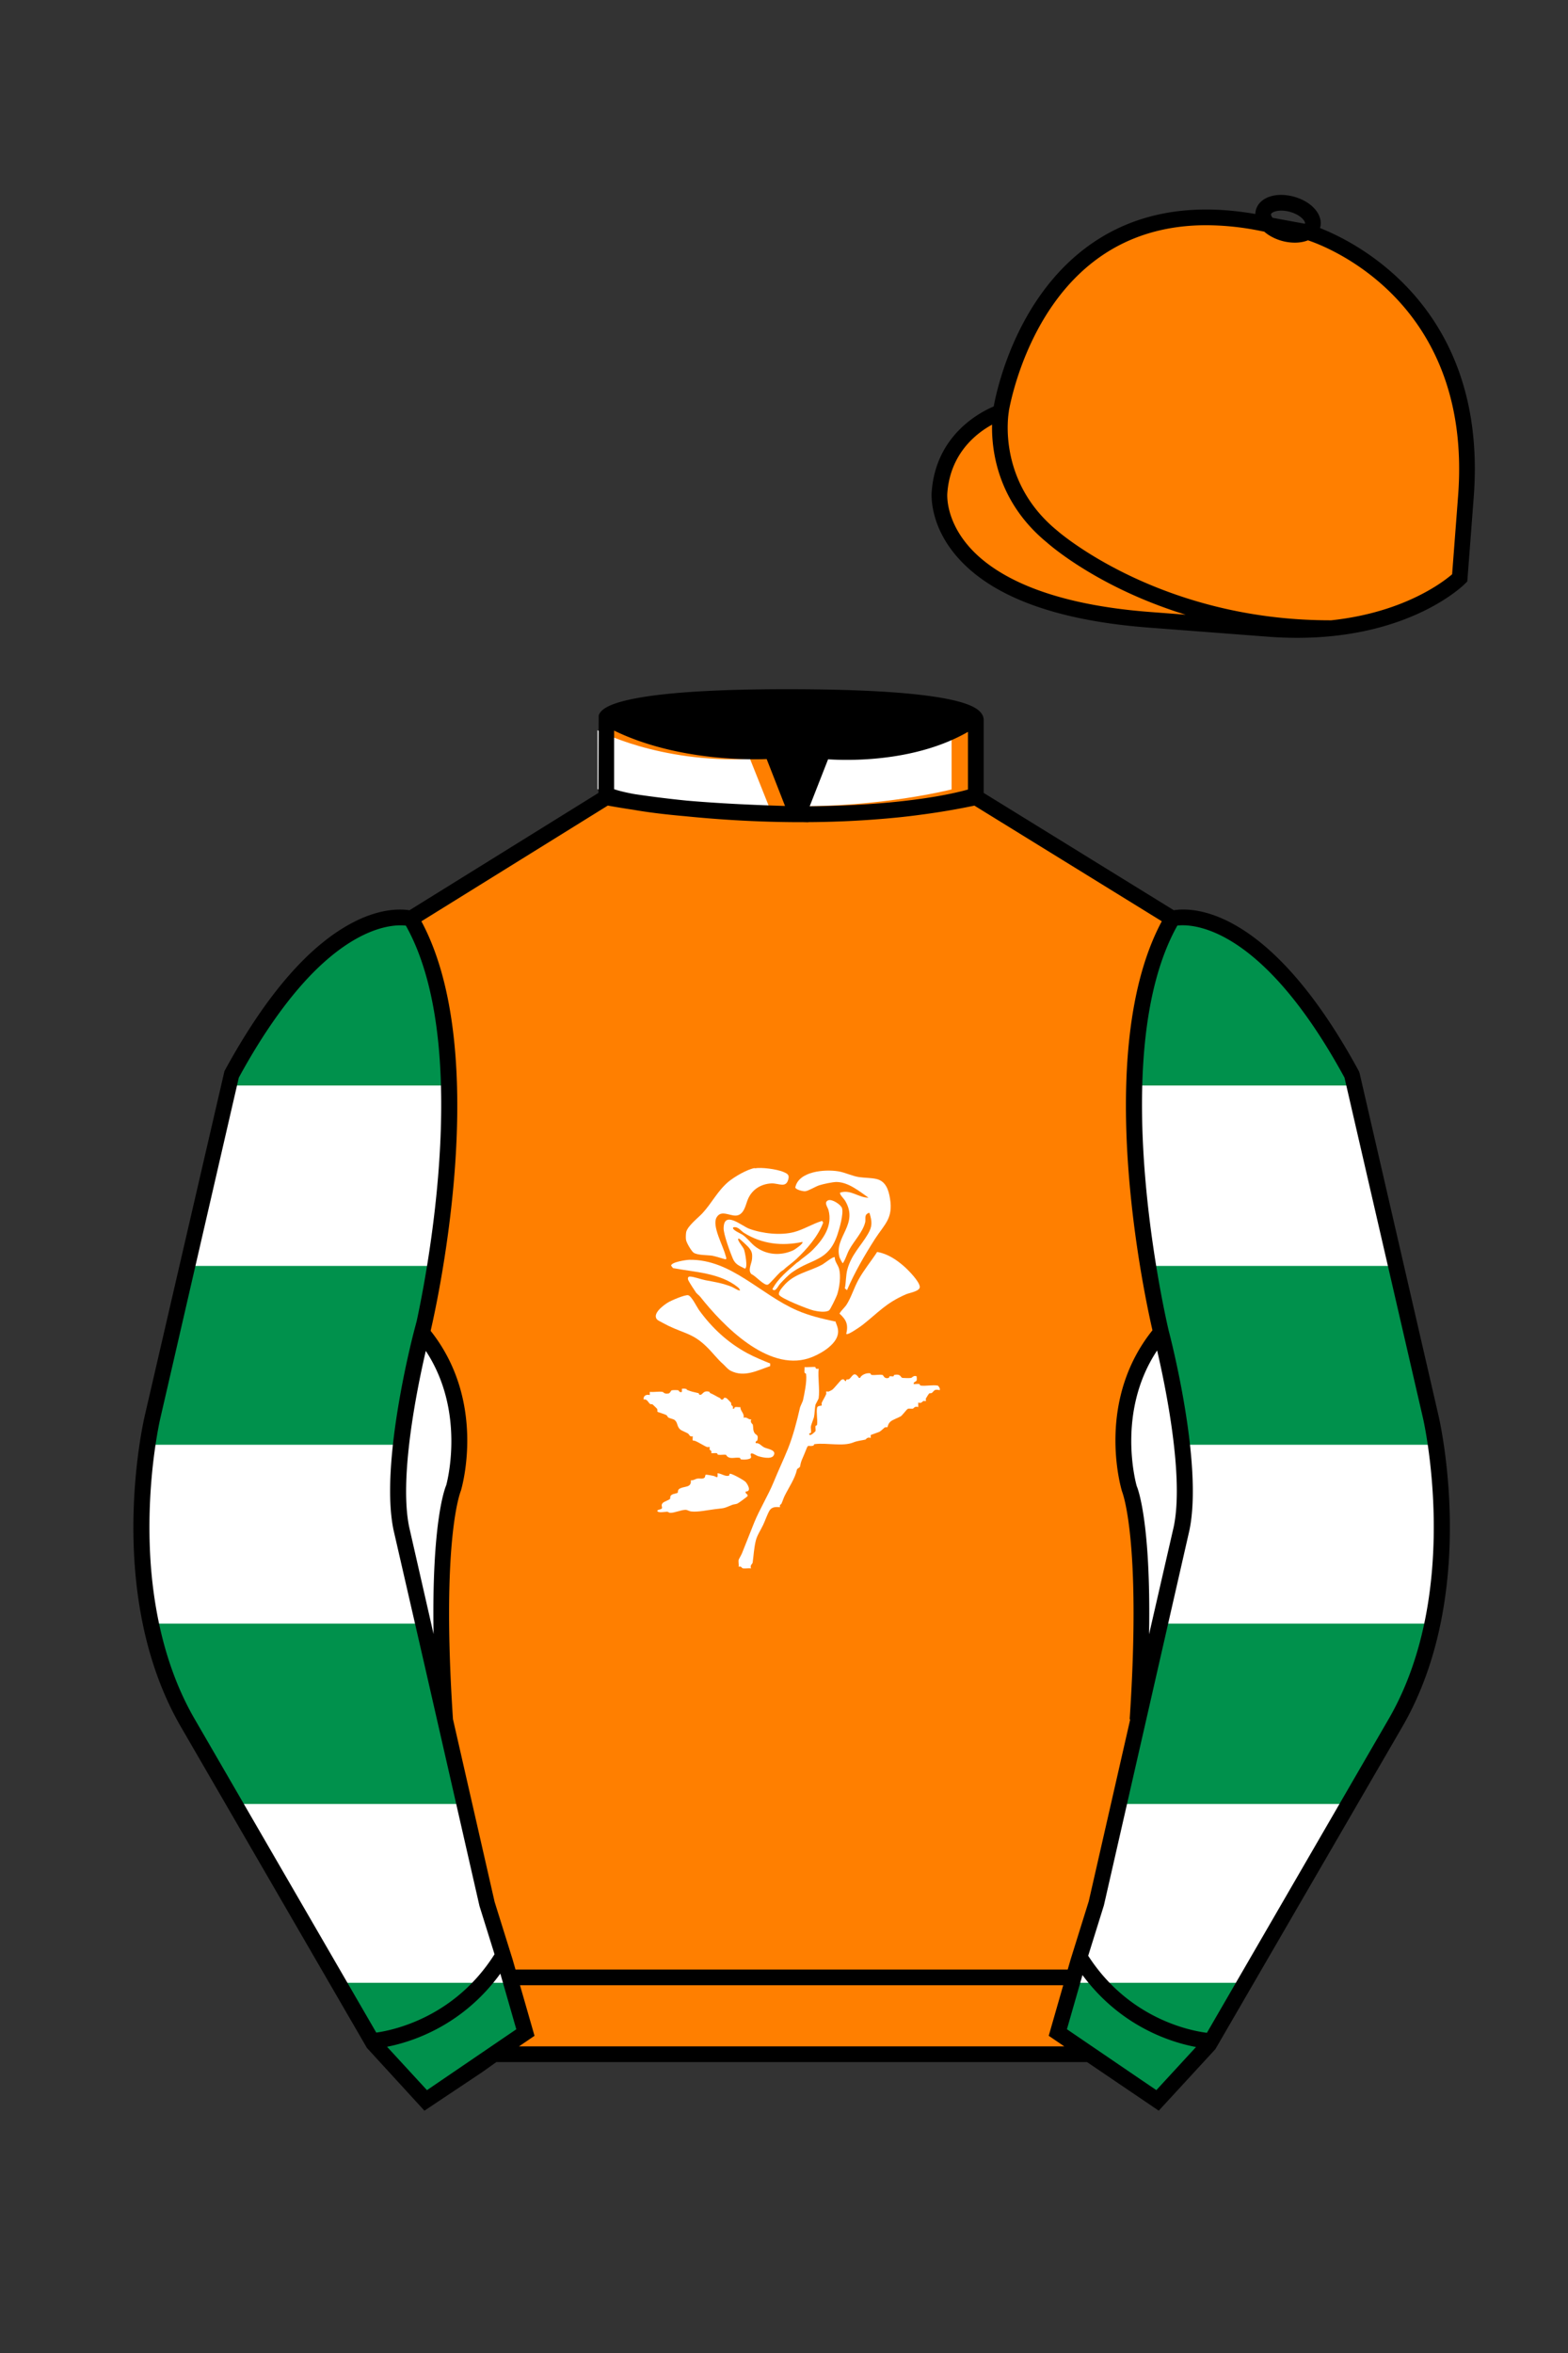 
<svg xmlns="http://www.w3.org/2000/svg" viewBox="0 0 100 150">

	<rect x="0" y="0" width="100" height="150" fill="#333333" stroke="none"/>

	<path d="M74.752 58.99s5.164-1.613 11.451 9.961l5.025 21.795s2.623 11.087-2.232 19.497l-11.869 20.482-3.318 3.605-4.346-2.944H31.484l-1.03.731-3.317 2.213-1.658-1.802-1.659-1.803-5.936-10.241-5.936-10.241c-2.427-4.205-2.985-9.08-2.936-12.902.049-3.823.705-6.595.705-6.595l2.512-10.897 2.512-10.898c3.144-5.787 6.007-8.277 8.084-9.321 2.077-1.043 3.368-.64 3.368-.64l6.228-3.865 6.229-3.865v-5.08s.087-.328 1.571-.655c1.483-.328 4.364-.655 9.95-.655 6.222 0 9.232.368 10.689.737 1.455.369 1.357.737 1.357.737v4.916l12.535 7.73z" fill="#FF7F00"></path>


  <path d="M52.01,87.15s-.03.16.2.1c-.06.59.08,1.32,0,1.89,0,.03-.19.37-.2.4-.05.21-.05.58-.1.81-.02.08-.18.48-.19.56-.03.12.03.3,0,.42-.01.05-.15,0-.1.13.08.1.38-.21.39-.23.02-.1-.02-.22,0-.32,0-.04.09-.01.1-.1.04-.31-.06-.77,0-1.07.03-.14.28-.12.29-.14.02-.02-.01-.11,0-.16.07-.17.23-.41.29-.57.02-.04-.01-.14,0-.16s.11.01.16,0c.01,0,.21-.1.22-.11.12-.08.54-.62.61-.65.22-.09.17.16.28.08,0,0,0-.07.02-.08.05-.03.13,0,.17-.03.2-.14.3-.57.63-.08h.07c.08-.2.43-.34.65-.29.04,0,.01.09.1.1.2.03.48-.04.68,0,.08.02.09.27.39.19.04,0,.03-.09.07-.1.07-.02.15.01.23,0,.04,0,.01-.09.1-.1.41-.06.35.18.49.2.11.01.43.02.54,0,.06,0,.17-.19.36-.1,0,.08.02.18,0,.26-.02.07-.23.11-.19.23.11.01.25-.02.36,0,.04,0,.01.09.1.1.31.04.77-.06,1.07,0,.06.01.18.21.13.29-.39-.09-.34.07-.51.18-.04.03-.12,0-.16.03-.03.02-.2.3-.21.32-.02.04.01.14,0,.16s-.11-.01-.16,0c-.06.02-.11.18-.33.1v.29c-.2-.09-.31.09-.33.1-.11.02-.23-.03-.35.02-.03.01-.35.41-.42.46-.15.09-.52.22-.65.33-.18.14-.2.36-.21.37-.01.01-.12-.01-.18.02-.02.01-.28.27-.37.29l-.52.19v.19c-.21-.09-.31.09-.33.1-.26.06-.53.08-.77.18-.68.28-1.71.01-2.46.11-.09.01-.06.09-.1.1-.36.08-.31-.14-.47.28-.07.19-.18.43-.26.62-.07.18-.08.25-.12.44,0,.04-.18.13-.19.17-.12.57-.52,1.15-.78,1.67-.08.15-.14.37-.22.53-.01.03-.14.05-.08.21-.26-.02-.52-.03-.67.21-.14.23-.29.67-.41.92-.17.36-.4.68-.48,1.05-.11.49-.12.85-.19,1.36,0,.06-.19.16-.1.36-.16-.02-.36.02-.52,0-.08-.01-.1-.17-.27-.1.02-.14-.03-.33,0-.45,0-.02.16-.29.21-.41.26-.65.5-1.26.78-1.96.34-.84.89-1.73,1.24-2.58.3-.74.61-1.38.91-2.12.32-.8.57-1.74.77-2.63,0-.03.19-.43.19-.46.09-.41.26-1.22.2-1.66-.01-.09-.09-.06-.1-.1-.02-.1.01-.25,0-.36.12.02.64-.03.69,0Z" fill="#FFFFFF"></path>
  <path d="M53.27,84.22c.12.32.25.57.14.93-.2.67-1.21,1.24-1.84,1.44-2.62.84-5.46-2.09-6.91-3.92-.08-.1-.19-.17-.27-.27-.1-.14-.43-.65-.49-.78-.05-.11-.04-.24.09-.24.25,0,.73.18.99.23.63.12,1.07.18,1.68.42.14.06.33.19.46.23.16.04.01-.14-.05-.19-1.14-.93-2.77-.97-4.15-1.23l-.12-.16c.02-.23.99-.37,1.18-.37,2.65-.03,4.49,2.2,6.86,3.23.79.34,1.57.52,2.4.7Z" fill="#FFFFFF"></path>
  <path d="M43.78,88.53s.01.06.03.07c.26.11.46.15.73.21.04,0,.03.09.07.1.22.06.19-.3.62-.19.03,0,.03.07.05.08.27.11.42.23.65.33.02,0,.01.13.18.08.04-.01.02-.17.22-.08.02,0,.28.28.29.29.03.04,0,.11.02.14.03.06.15.07.09.24h.1c-.02-.18.26-.07.39-.1-.01.26.27.4.2.68.25-.07.28.13.49.1-.09.2.09.31.1.33.04.18,0,.37.11.54.1.16.27.08.18.47,0,.04-.15.04-.1.18.23-.03.35.18.54.27.19.1.83.16.59.53-.16.24-.76.1-1,.02-.12-.04-.46-.3-.46-.08,0,.04.04.09.03.16-.02.16-.53.16-.65.13-.04,0-.01-.09-.1-.1-.32-.04-.66.14-.85-.19-.15-.02-.33.02-.48,0-.09-.01-.06-.09-.1-.1-.11-.02-.25.01-.36,0,.06-.17-.08-.18-.1-.23-.02-.04.01-.14,0-.16s-.11.01-.16,0c-.21-.08-.55-.31-.76-.39-.17-.07-.18.09-.16-.3-.21.06-.21-.12-.31-.18-.06-.04-.41-.19-.46-.23-.27-.2-.16-.49-.42-.65-.05-.03-.31-.1-.36-.13-.04-.02-.09-.14-.13-.16-.1-.06-.55-.19-.57-.21-.01-.01.01-.12-.02-.18,0-.02-.27-.27-.29-.29-.04-.03-.13,0-.16-.03-.13-.1-.19-.34-.41-.28-.03-.25.16-.34.39-.29v-.2c.25.03.57-.04.81,0,.08.01.08.15.39.1.1-.02.15-.19.2-.2.08-.02.35-.02.42,0,.03,0,.06.17.23.1v-.2c.1,0,.19-.02.28.02Z" fill="#FFFFFF"></path>
  <path d="M54.02,82.25l-.14-.12c.08-.37.06-.83.16-1.2.26-.96.86-1.49,1.31-2.26.29-.49.27-.78.11-1.32-.06-.07-.05-.03-.11,0-.24.11-.13.37-.17.56-.15.63-.72,1.2-1.02,1.76-.16.29-.23.61-.41.86-.03,0-.19-.32-.21-.38-.37-1.3,1.27-2.09.35-3.62-.06-.1-.37-.4-.31-.5.66-.23,1.19.33,1.81.32-.59-.41-1.28-.99-2.04-1-.25,0-.85.13-1.1.21s-.69.36-.9.38c-.15.01-.6-.1-.63-.24.21-1.04,1.88-1.17,2.74-1.03.44.07.9.31,1.34.37.34.05.76.04,1.1.12.59.14.77.69.86,1.24.21,1.27-.34,1.63-.95,2.57-.67,1.05-1.3,2.13-1.79,3.27Z" fill="#FFFFFF"></path>
  <path d="M48.13,74.48c.45-.08,1.38.05,1.81.22.21.09.4.16.35.41-.13.68-.61.31-1.09.33-.65.03-1.21.37-1.48.96-.15.32-.21.85-.58,1.04-.45.23-1.11-.41-1.44.17-.31.54.42,1.81.57,2.42.02.07.1.24,0,.25-.04,0-.69-.21-.84-.23-.32-.05-.92-.02-1.19-.19-.14-.09-.47-.65-.49-.83-.02-.12-.01-.36.01-.48.09-.4.76-.91,1.04-1.21.6-.65.96-1.42,1.66-2.01.39-.32,1.19-.79,1.68-.87Z" fill="#FFFFFF"></path>
  <path d="M53.97,85.04c.14-.6.01-.9-.43-1.3.12-.22.31-.36.45-.57.3-.47.48-1.09.76-1.59.34-.62.81-1.18,1.19-1.77.66.11,1.23.49,1.73.93.27.24.98.96.99,1.3,0,.28-.65.37-.88.47-1.29.56-1.75,1.15-2.78,1.96-.13.1-.93.66-1.02.57Z" fill="#FFFFFF"></path>
  <path d="M49.11,87.09c-.82.28-1.64.73-2.5.3-.2-.1-.31-.26-.47-.41-.4-.35-.67-.73-1.05-1.1-.86-.86-1.44-.87-2.46-1.36-.1-.05-.64-.33-.69-.37-.42-.37.39-.96.68-1.13.2-.12,1.08-.5,1.27-.45.22.06.54.73.68.93.83,1.15,1.84,2.09,3.1,2.77.47.25.96.45,1.45.65v.16Z" fill="#FFFFFF"></path>
  <path d="M50.03,80.9c-.1.09-.18.12-.27.2-.17.15-.66.73-.78.79-.23.11-.8-.57-1.05-.66-.26-.24,0-.66.03-.96.03-.36,0-.49-.22-.76-.06-.07-.54-.52-.59-.54-.06-.03-.09,0-.07.07.05.17.29.43.37.61.06.16.27,1.21.05,1.22-.36-.19-.6-.25-.77-.65s-.59-1.55-.58-1.92c.01-1.17,1.16-.14,1.63.03.84.31,2.01.44,2.87.21.6-.16,1.18-.53,1.78-.71l.07.11c-.33.88-1.04,1.69-1.73,2.34-.23.21-.51.41-.74.61ZM51.18,79.17c-1.3.28-2.58.14-3.72-.57-.2-.12-.38-.43-.69-.36-.15.14.48.4.58.47.29.2.5.49.76.71.71.58,1.65.67,2.49.28.08-.04.68-.44.57-.53Z" fill="#FFFFFF"></path>
  <path d="M46.51,94.03s.01-.08.05-.08c.12-.02.91.42,1,.53.14.17.38.6,0,.6-.06.16.15.14.12.29-.02.04-.58.45-.65.48-.11.05-.24.04-.35.09-.59.25-.49.19-1.1.27-.43.05-1.09.2-1.52.14-.13-.02-.22-.1-.34-.1-.29,0-.7.2-.98.19-.08,0-.13-.07-.19-.07-.13,0-.52.08-.61-.02-.1-.11.22-.11.27-.19.05-.09-.08-.2.05-.34.1-.11.39-.18.47-.27.04-.04-.04-.18.13-.27.1-.06.29-.07.36-.12.03-.03-.03-.2.16-.28.32-.15.72-.04.68-.52.16.03.28-.08.41-.1.15-.03.36.05.47-.07.04-.05.03-.17.07-.18.05-.01.38.05.47.07.21.04.32.25.28-.16.25,0,.53.26.76.13Z" fill="#FFFFFF"></path>
  <path d="M53.24,80.15c-.02.26.21.49.27.73.13.47.03,1.18-.12,1.65-.05.15-.43.94-.51,1-.22.16-.75.07-1,.01-.34-.08-2.04-.75-2.19-.99-.09-.15.17-.44.27-.56.68-.82,1.63-.91,2.49-1.38.14-.08.7-.54.79-.46Z" fill="#FFFFFF"></path>
  <path d="M50.87,80.47c.34-.3.68-.5,1-.83.66-.68,1.23-1.51.97-2.49-.06-.22-.31-.49-.03-.63.24-.11.82.27.89.5.11.36-.17,1.33-.3,1.71-.58,1.69-1.59,1.48-2.84,2.35-.27.18-.59.52-.81.76-.13.14-.3.57-.49.34.37-.7,1.01-1.2,1.59-1.71Z" fill="#FFFFFF"></path>

<g id="CAP">
	<path fill="#FF7F00" d="M83.483 14.819s11.045 3.167 10.006 16.831l-.299 3.929-.098 1.266s-3.854 3.878-12.191 3.244l-7.594-.578c-14.146-1.076-13.389-8.132-13.389-8.132.299-3.929 3.901-5.104 3.901-5.104s2.192-14.981 16.72-12.033l.391.107 2.553.47z"></path>
</g>

	<path fill="#00914C" d="M27.109 134.103l2.913-1.944 1.434-.999 2.014-1.385-1.298-4.521-1.154-3.698-5.45-23.896c-.876-4.191 1.314-12.492 1.314-12.492s4.328-17.817-.715-26.405c0 0-5.164-1.613-11.452 9.961L9.69 90.519s-2.623 11.088 2.231 19.498l11.871 20.482 3.317 3.604"></path>


	<path fill="#00914C" d="M73.785 134.1l-2.912-1.944-1.434-1-2.014-1.384 1.297-4.521 1.154-3.698 5.451-23.896c.875-4.191-1.314-12.493-1.314-12.493s-4.328-17.816.715-26.404c0 0 5.164-1.613 11.451 9.961l5.025 21.795s2.623 11.087-2.232 19.497l-11.869 20.482-3.318 3.605"></path>


<g id="HOOPS">
	<path d="M28.8,69.2c0,1.7-0.2,3.4-0.5,5.1l-0.9,6.4H11.9l2.8-11.5H28.8z" fill="#FFFFFF"></path>
	<path d="M25.6,92.1c-0.2,2.5-0.3,5.1,0.3,6.6c0.5,1.6,0.9,3.2,1.3,4.8H9.7C9.1,99.7,9,95.9,9.4,92.1H25.6z" fill="#FFFFFF"></path>
	<path d="M32.5,126.4h-11l-5.3-8.9l-1.4-2.5h14.5c0,0.1,0,0.2,0,0.2L32.5,126.4z" fill="#FFFFFF"></path>
	<path d="M72.2,69.2c0,1.7,0.2,3.4,0.5,5.1l0.9,6.4h15.5l-2.8-11.5H72.2z" fill="#FFFFFF"></path>
	<path d="M75.4,92.1c0.2,2.5,0.3,5.1-0.3,6.6c-0.5,1.6-0.9,3.2-1.3,4.8h17.5c0.6-3.8,0.7-7.6,0.3-11.4H75.4z" fill="#FFFFFF"></path>
	<path d="M68.5,126.4h11l5.3-8.9l1.4-2.5H71.6c0,0.1,0,0.2,0,0.2L68.5,126.4z" fill="#FFFFFF"></path>
</g>


	<path fill="#FFFFFF" d="M47.835 48.387l1.188 2.979s-8-.104-10.917-1.063v-3.75c0 .001 3.843 2.084 9.729 1.834zm3.948 0l-1.219 3c5.563.094 10.125-1.063 10.125-1.063v-3.688c-3.656 2.033-8.906 1.751-8.906 1.751z"></path>


	<path fill="#fff" d="M25.587 97.434c-.875-4.191 1.313-12.492 1.313-12.492 3.678 4.398 2.014 9.944 2.014 9.944s-1.313 2.917-.525 14.753l-2.802-12.205z"></path>
	<path fill="#fff" d="M75.345 97.434c.877-4.191-1.313-12.492-1.313-12.492-3.678 4.398-2.014 9.944-2.014 9.944s1.313 2.917.525 14.753l2.802-12.205z"></path>
	<path d="M84.819 40.543c-11.27 0-17.779-5.718-18.052-5.961-4.297-3.521-3.444-8.346-3.406-8.55l.982.184c-.033.181-.769 4.457 3.075 7.606.08.071 6.532 5.721 17.403 5.721h.09l.002 1h-.094z
	M82.73 40.661c-.596 0-1.218-.023-1.867-.072l-7.593-.579c-6.005-.457-10.158-2.021-12.344-4.647-1.696-2.038-1.513-3.956-1.504-4.037.271-3.571 3.034-5.027 3.952-5.415.256-1.371 1.571-7.096 6.191-10.343 2.977-2.091 6.7-2.705 11.074-1.816l.423.115 2.559.471c.114.033 11.425 3.44 10.367 17.35l-.411 5.379-.13.13c-.151.154-3.53 3.464-10.717 3.464zm-5.795-26.304c-2.591 0-4.87.677-6.794 2.03-4.813 3.383-5.817 9.896-5.826 9.961l-.045.305-.294.098c-.134.044-3.289 1.132-3.558 4.667-.008.078-.137 1.629 1.303 3.337 1.386 1.645 4.527 3.718 11.625 4.258l7.594.578c7.166.546 10.944-2.356 11.67-2.982l.381-4.997c.977-12.83-9.1-16.144-9.624-16.307l-2.958-.58a17.567 17.567 0 0 0-3.474-.368z
	M82.73 40.661c-.596 0-1.218-.023-1.867-.072l-7.593-.579c-6.005-.457-10.158-2.021-12.344-4.647-1.696-2.038-1.513-3.956-1.504-4.037.271-3.571 3.034-5.027 3.952-5.415.256-1.371 1.571-7.096 6.191-10.343 2.977-2.091 6.7-2.705 11.074-1.816l.423.115 2.559.471c.114.033 11.425 3.44 10.367 17.35l-.411 5.379-.13.13c-.151.154-3.53 3.464-10.717 3.464zm-5.795-26.304c-2.591 0-4.87.677-6.794 2.03-4.813 3.383-5.817 9.896-5.826 9.961l-.045.305-.294.098c-.134.044-3.289 1.132-3.558 4.667-.008.078-.137 1.629 1.303 3.337 1.386 1.645 4.527 3.718 11.625 4.258l7.594.578c7.166.546 10.944-2.356 11.67-2.982l.381-4.997c.977-12.83-9.1-16.144-9.624-16.307l-2.958-.58a17.567 17.567 0 0 0-3.474-.368z
	M82.574 15.469a3.11 3.11 0 0 1-.82-.114c-.686-.19-1.256-.589-1.524-1.066-.169-.299-.215-.613-.132-.908.223-.802 1.273-1.161 2.436-.838.685.189 1.255.587 1.524 1.065.169.299.215.614.132.91-.082.295-.282.54-.58.709-.285.16-.646.242-1.036.242zm-.858-2.042c-.389 0-.63.131-.655.223-.009.033.005.087.039.147.104.185.409.452.922.594.513.143.91.07 1.095-.035.061-.035.101-.074.109-.107l.001-.002c.01-.033-.005-.088-.04-.149-.104-.185-.408-.451-.92-.593a2.105 2.105 0 0 0-.551-.078z
	M73.901 134.551l-7.018-4.773 1.396-4.866 1.157-3.71 5.441-23.858c.839-4.021-1.289-12.173-1.311-12.254-.181-.745-4.32-18.123.767-26.785l.099-.167.184-.057c.229-.071 5.632-1.596 12.04 10.199l.048.126 5.025 21.795c.108.458 2.611 11.375-2.287 19.859L77.51 130.632l-3.609 3.919zm-5.857-5.19l5.701 3.883 2.991-3.249 11.842-20.436c4.696-8.134 2.204-19.022 2.179-19.131l-5.011-21.731c-5.364-9.843-9.742-9.825-10.658-9.696-4.709 8.387-.593 25.667-.55 25.842.088.334 2.206 8.455 1.317 12.714l-5.453 23.905-1.164 3.736-1.194 4.163zM27.069 134.554l-3.671-4.006-11.871-20.482c-4.897-8.485-2.394-19.403-2.284-19.864l5.071-21.919c6.411-11.799 11.813-10.27 12.04-10.199l.185.057.098.167c5.087 8.663.948 26.041.77 26.776-.024.091-2.152 8.245-1.31 12.271l5.448 23.888 1.144 3.661 1.4 4.877-7.02 4.773zm-2.834-4.555l2.99 3.248 5.702-3.883-1.198-4.175-1.151-3.688-5.46-23.934c-.893-4.267 1.227-12.388 1.317-12.731.04-.165 4.155-17.44-.551-25.829-.909-.107-5.339-.069-10.661 9.692l-5.008 21.729c-.026.111-2.519 11.001 2.176 19.136l11.844 20.435z
	M23.777 130.604l-.057-.998c.049-.003 4.939-.348 7.894-5.146l.852.523c-3.237 5.258-8.468 5.609-8.689 5.621z
	M27.903 109.751l-2.805-12.215c-.89-4.259 1.229-12.379 1.319-12.723l.247-.935.621.742c3.807 4.551 2.18 10.171 2.109 10.408-.034.087-1.268 3.124-.505 14.576l-.986.147zm-1.827-12.425l1.575 6.859c-.126-7.325.762-9.403.808-9.505-.004 0 1.317-4.618-1.323-8.591-.54 2.327-1.721 8.062-1.06 11.237zM51.09 52.412c-6.99 0-12.442-1.079-12.523-1.095l.198-.98c.12.025 12.197 2.409 23.363.001l.211.978c-3.813.822-7.727 1.096-11.249 1.096z
	M51.547 52.42l-.754-.02c-10.628-.278-12.238-1.21-12.453-1.394l.65-.76-.325.38.288-.408c.059.036 1.529.871 11.112 1.161l-1.17-2.989c-1.409.054-6.492.059-10.477-2.209l.494-.869c4.315 2.455 10.223 2.065 10.282 2.063l.367-.026 1.986 5.071z
	M50.904 52.404h-.733l1.983-5.065.379.041c.058.007 5.735.577 9.436-2.061l.58.814c-3.475 2.477-8.334 2.363-9.738 2.272L51.638 51.4c7.338-.069 10.418-1.167 10.449-1.178l.344.939c-.139.051-3.485 1.243-11.527 1.243z
	M73.031 109.751l-.986-.146c.762-11.452-.472-14.489-.484-14.519-.092-.295-1.719-5.915 2.088-10.466l.621-.742.246.935c.091.344 2.209 8.465 1.318 12.723l-.002.01-2.801 12.205zm.766-23.661c-2.652 3.985-1.314 8.603-1.3 8.652.027.051.912 2.12.786 9.44l1.573-6.856c.663-3.176-.518-8.911-1.059-11.236zM32.544 125.555h35.971v1H32.544zM77.101 130.604c-.222-.012-5.455-.362-8.689-5.621l.852-.523c2.964 4.818 7.844 5.144 7.893 5.146l-.056.998zM50.949 44.453c9.949 0 11.197 1.295 11.197 1.295-3.447 2.682-9.653 2.065-9.653 2.065l-1.61 3.884-1.652-3.822c-8.023 0-10.431-2.188-10.431-2.188s1.083-1.234 12.149-1.234z
	M73.899 134.553l-4.575-3.1H31.658l-.9.639-3.685 2.459-3.671-4.007-11.871-20.482c-2.565-4.445-3.049-9.609-3.003-13.16.049-3.834.691-6.588.719-6.703l5.071-21.919c2.657-4.891 5.449-8.097 8.299-9.529 1.731-.87 2.992-.805 3.498-.724l12.051-7.479.017-4.93c.111-.418.748-.75 1.947-1.015 2.004-.442 5.388-.667 10.058-.667 5.202 0 8.839.253 10.812.752.907.23 1.427.502 1.636.857a.696.696 0 0 1 .099.391v4.611l12.125 7.479c1.135-.186 6.067-.296 11.799 10.253l.048.126L91.732 90.2c.108.458 2.611 11.375-2.287 19.859L77.51 130.632l-3.611 3.921zm-49.659-4.558l2.99 3.249 4.109-2.791h38.292l4.116 2.789 2.989-3.247 11.842-20.436c4.701-8.143 2.204-19.022 2.179-19.131l-5.011-21.732c-5.95-10.916-10.79-9.678-10.836-9.661l-.212.061-.194-.114-12.771-7.877v-5.079c-.095-.068-.353-.209-.98-.369-1.301-.329-4.189-.722-10.566-.722-5.727 0-8.513.35-9.842.644-.712.157-1.041.303-1.179.382v5.143l-12.887 7.998-.218-.068c-.006-.002-1.155-.315-2.994.609-1.825.917-4.664 3.233-7.837 9.053l-5.008 21.729c-.007.03-.645 2.771-.692 6.489-.044 3.425.417 8.398 2.869 12.646l11.841 20.435zm14.835-83.971z
	" fill="#000000"></path>

</svg>
